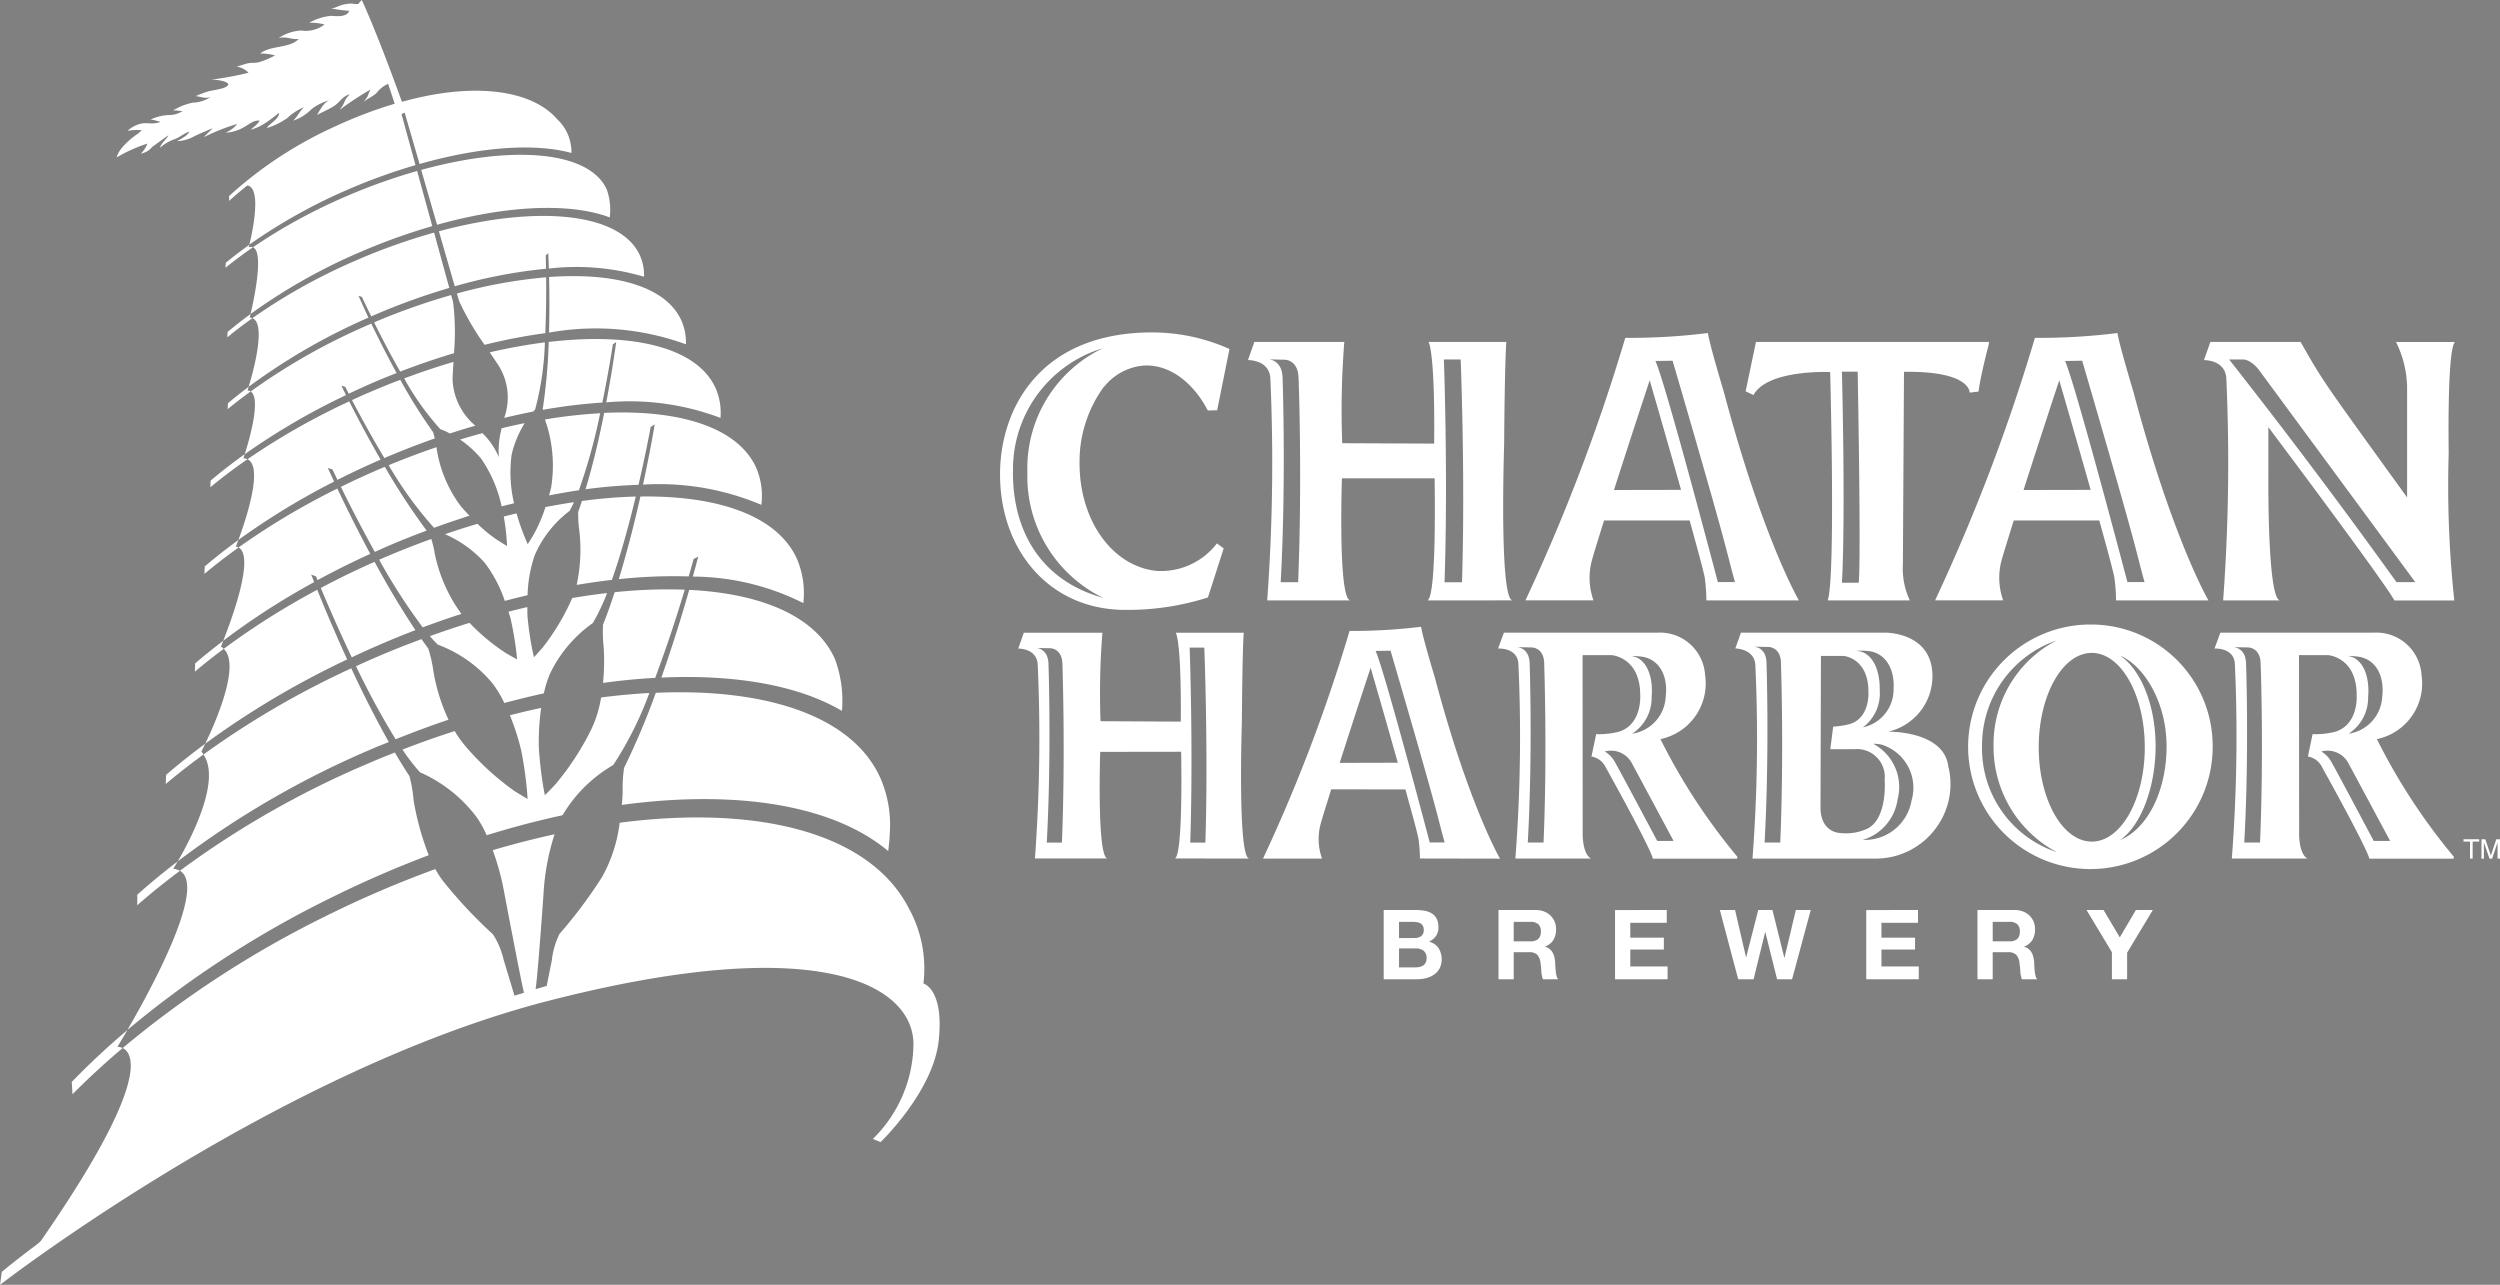 <svg xmlns="http://www.w3.org/2000/svg" width="133.979" height="68.855"><rect width="100%" height="100%" fill="#808080" stroke="none"/><g data-name="グループ 2477"><g data-name="グループ 2476"><g data-name="グループ 2475" fill="#fff"><path data-name="パス 1155" d="M75.903 48.77a2.3 2.3 0 01.483.047 1.056 1.056 0 01.375.153.733.733 0 01.241.284 1.007 1.007 0 01.086.436.807.807 0 01-.129.468.92.92 0 01-.375.306.9.9 0 01.51.346 1.133 1.133 0 01.06 1.081.938.938 0 01-.293.334 1.275 1.275 0 01-.421.192 1.869 1.869 0 01-.486.062h-1.8V48.77zm-.1 1.5a.585.585 0 00.358-.1.392.392 0 00.14-.337.434.434 0 00-.047-.214.339.339 0 00-.125-.13.529.529 0 00-.178-.065 1.209 1.209 0 00-.212-.018h-.763v.868zm.047 1.574a1.152 1.152 0 00.228-.023.557.557 0 00.192-.079.384.384 0 00.132-.148.489.489 0 00.05-.238.479.479 0 00-.162-.408.691.691 0 00-.425-.122h-.888v1.018z"/><path data-name="パス 1156" d="M82.307 48.77a1.194 1.194 0 01.449.081 1.027 1.027 0 01.343.221.961.961 0 01.218.325 1.041 1.041 0 01.075.4 1.123 1.123 0 01-.137.566.87.87 0 01-.449.364v.01a.632.632 0 01.248.127.692.692 0 01.162.2.953.953 0 01.092.257 2.458 2.458 0 01.038.28c0 .059.007.128.01.208s.01.161.018.244a1.567 1.567 0 00.042.237.526.526 0 00.086.189h-.816a1.409 1.409 0 01-.083-.42 6.51 6.51 0 00-.046-.468.737.737 0 00-.177-.426.607.607 0 00-.441-.135h-.816v1.449h-.816V48.77zm-.292 1.678a.617.617 0 00.421-.125.521.521 0 00.14-.405.5.5 0 00-.14-.392.622.622 0 00-.421-.123h-.893v1.044z"/><path data-name="パス 1157" d="M89.324 48.77v.686h-1.955v.795h1.8v.634h-1.8v.909h2v.686h-2.816v-3.71z"/><path data-name="パス 1158" d="M95.236 52.479l-.629-2.524h-.01l-.618 2.524h-.826l-.983-3.709h.815l.586 2.525h.011l.645-2.525h.762l.635 2.556h.011l.606-2.556h.8l-1 3.709z"/><path data-name="パス 1159" d="M102.788 48.77v.686h-1.958v.795h1.8v.634h-1.8v.909h2v.686h-2.815v-3.71z"/><path data-name="パス 1160" d="M107.976 48.77a1.193 1.193 0 01.45.081 1.043 1.043 0 01.343.221.949.949 0 01.217.325 1.031 1.031 0 01.076.4 1.123 1.123 0 01-.137.566.868.868 0 01-.449.364v.01a.617.617 0 01.249.127.7.7 0 01.161.2.934.934 0 01.092.257 2.453 2.453 0 01.038.28c0 .059.007.128.01.208s.01.161.018.244a1.508 1.508 0 00.042.237.516.516 0 00.086.189h-.816a1.4 1.4 0 01-.083-.42 6.497 6.497 0 00-.047-.468.737.737 0 00-.177-.426.608.608 0 00-.442-.135h-.815v1.449h-.816V48.77zm-.29 1.678a.614.614 0 00.42-.125.519.519 0 00.14-.405.494.494 0 00-.14-.392.619.619 0 00-.42-.123h-.893v1.044z"/><path data-name="パス 1161" d="M111.821 48.77h.914l.868 1.465.862-1.465h.908l-1.377 2.286v1.423h-.816V51.03z"/></g></g><path data-name="パス 1162" d="M132.863 44.976v.126h-.35v.911h-.14v-.911h-.349v-.126z" fill="#fff"/><path data-name="パス 1163" d="M132.989 44.976h.2l.3.874.292-.874h.2v1.038h-.132v-.612-.257l-.294.873h-.139l-.3-.873v.873h-.132z" fill="#fff"/><path data-name="パス 1164" d="M94.106 18.324l-.556 2.647.421.2c.764-1.392 4.11-1.232 4.11-1.232s.3 10.946-.129 12.239h4.4a3.994 3.994 0 01-.373-1.938l.059-10.312c3.592-.056 3.518 1.114 3.518 1.114l.477-.057c.113-.9.553-2.546.553-2.546v-.114zm5.508 12.905h-.902c.2-3.627 0-11.312 0-11.312h.844s.187 9.952.056 11.312z" fill="#fff"/><path data-name="パス 1165" d="M131.563 18.33h-3.156a5.7 5.7 0 01.594 2.372v5.957c-4.446-6.163-4.45-6.115-5.708-8.335h-4.836l-.343.976s1.154-.033 1.2 1a100.637 100.637 0 01-.172 11.875h3.04c-.668-.1-.616-6.527-.616-6.527v-2.756s6.236 8.309 6.754 9.287h3.21a57.652 57.652 0 01-.3-7.905s-.097-5.494.333-5.944zm-3.133 12.866a342.182 342.182 0 00-8.968-11.932h.723s.385-.043.854.533l8.4 11.4z" fill="#fff"/><path data-name="パス 1166" d="M59.172 20.708a6.811 6.811 0 00-1.317 4.129c0 3.08 1.778 5.521 4.123 5.757a3.766 3.766 0 003.24-1.474l.361.271-.844 2.627a14.074 14.074 0 01-4.4.667c-4.078.015-6.741-3.186-6.741-7.26 0-3.568 2.18-7.61 8.15-7.61a10.151 10.151 0 014.146.888l-.661 3.284-.5.011c-.81-1.552-2.123-2.524-3.513-2.4a3.051 3.051 0 00-2.051 1.138m-4.88 4.59c0 3.321 1.646 5.833 4.837 6.715a7.229 7.229 0 01-4.062-6.715 7.126 7.126 0 014.046-6.665 6.767 6.767 0 00-4.815 6.666z" fill="#fff"/><path data-name="パス 1167" d="M104.411 41.063c-.245-1.912-3.222-1.852-3.222-1.852a3.05 3.05 0 002.374-2.968c0-2.4-2.564-2.338-2.564-2.338h-7.7l-.3.846s1.036.008 1.073.9a85.189 85.189 0 01-.153 10.362h6.664a4 4 0 003.264-1.772 3.943 3.943 0 00.564-3.178zm-4.465-6.184c.975 0 1.6.817 1.535 2.034a2.075 2.075 0 01-1.644 2.066 2.261 2.261 0 00.9-1.985c.024-1.266-.511-2.109-1.272-2.109a2.357 2.357 0 01.481-.006zm-4.538 10.274h-.84c.267-4.9.1-9.655.1-9.655-.026-.826-.666-.842-.666-.842l.781.016s.634 0 .66.826c-.002.001.17 4.671-.036 9.655zm3.171-.516s-1.042-.023-1.015-1.432l.023-8.052h1.225s1.32.113 1.32 1.912c0 0 .107 1.4-1 1.738a4.6 4.6 0 01-.889.139l-.154 1.208h1.293a1.489 1.489 0 011.62 1.628s.171 2.051-.906 2.622a2.73 2.73 0 01-1.517.238zm3.863-1.733a2.538 2.538 0 01-2.611 2.106 2.65 2.65 0 001.863-2.166 2.619 2.619 0 00-1.3-2.98 1.562 1.562 0 01.449.044 2.419 2.419 0 011.599 2.997z" fill="#fff"/><path data-name="パス 1168" d="M88.986 39.61a3.048 3.048 0 002.392-3.435 2.425 2.425 0 00-2.575-2.269h-8.206l-.313.851s1.047-.072 1.09.831a85.73 85.73 0 01-.162 10.422h4.053c-.447-.232-.447-1.26-.447-1.26l-.006-9.64h1.558s1.532.1 1.532 2.138c0 0 .119 1.591-1.161 1.971a4.251 4.251 0 01-1.2.124l-.252 1.2a1.043 1.043 0 01.771.591s2.389 4.286 2.519 4.885h4.523v-.111a32.5 32.5 0 01-4.116-6.298zm-6.265 5.544h-.845c.27-4.8.1-9.615.1-9.615-.027-.842-.677-.857-.677-.857l.789.015s.646 0 .668.842c-.005 0 .172 4.721-.035 9.615zm5.793-7.787c.107-1.278-.379-2.171-1.147-2.216a4.147 4.147 0 01.488.027c.98.062 1.554.928 1.414 2.152a2.106 2.106 0 01-1.8 1.99 2.292 2.292 0 001.045-1.953zm.3 7.7s-2.172-4.085-2.293-4.269a1.444 1.444 0 00-.52-.524 1.267 1.267 0 011.46.638l2.229 4.155z" fill="#fff"/><path data-name="パス 1169" d="M127.381 39.61a3.047 3.047 0 002.393-3.435 2.424 2.424 0 00-2.575-2.269h-8.206l-.313.851s1.046-.072 1.091.831a86.1 86.1 0 01-.164 10.422h4.053c-.446-.232-.446-1.26-.446-1.26l-.007-9.64h1.559s1.532.1 1.532 2.138c0 0 .12 1.591-1.163 1.971a4.231 4.231 0 01-1.2.124l-.25 1.2a1.042 1.042 0 01.77.591s2.388 4.286 2.521 4.885h4.523v-.111a32.522 32.522 0 01-4.118-6.298zm-6.262 5.544h-.845c.268-4.8.095-9.615.095-9.615-.025-.842-.676-.857-.676-.857l.79.015s.644 0 .667.842c.001 0 .177 4.721-.031 9.615zm5.793-7.787c.107-1.278-.38-2.171-1.147-2.216a4.114 4.114 0 01.487.027c.981.062 1.555.928 1.416 2.152a2.11 2.11 0 01-1.8 1.99 2.3 2.3 0 001.044-1.953zm.3 7.7s-2.168-4.085-2.291-4.269a1.442 1.442 0 00-.521-.524 1.268 1.268 0 011.461.638l2.231 4.155z" fill="#fff"/><path data-name="パス 1170" d="M66.953 46.009c-.639 0-.4-7.293-.4-7.293.029-4.014.1-4.805.1-4.805h-3.64c.053.1.3.757.267 4.762l-4.3-.022a40.744 40.744 0 01.1-4.74h-4.212l-.3.848s1.008-.029 1.046.871a88.314 88.314 0 01-.15 10.378h3.888c-.578-.081-.389-5.714-.389-5.714l4.338-.006c.033 2.138.021 5.581-.338 5.72zm-10.042-.853h-.813c.26-4.782.091-9.578.091-9.578-.021-.83-.645-.851-.645-.851l.757.014s.613.007.635.837c-.001.001.17 4.711-.026 9.578zm7.629-10.449s.218 5.559.058 10.449h-.811c.167-4.987-.032-10.449-.032-10.449z" fill="#fff"/><path data-name="パス 1171" d="M80.389 46.016s-1.67-2.847-3.49-9.693c0 0-.695-2.3-.742-2.755v.022a30.647 30.647 0 01-3.832.224 87.517 87.517 0 01-4.638 12.2h3.164a3.109 3.109 0 01-.062-1.909c.153-.533.352-1.148.552-1.805l3.977.007c.317 1.156.6 2.154.7 2.646a7.6 7.6 0 01.078 1.055zm-8.593-5.132c.814-2.543 1.658-5.1 1.658-5.1s.759 2.608 1.457 5.092zm1.926-6l.8-.012c2.738 9.361 2.479 8.787 2.9 10.277h-.8s-2.417-9.194-2.9-10.26z" fill="#fff"/><path data-name="パス 1172" d="M96.405 32.177S94.48 28.895 92.383 21c0 0-.8-2.653-.856-3.174l-.006.022a33.731 33.731 0 01-4.42.258 100.888 100.888 0 01-5.35 14.067h3.646a3.58 3.58 0 01-.068-2.2c.176-.617.4-1.324.634-2.079h4.589c.366 1.336.688 2.488.808 3.055a9.376 9.376 0 01.087 1.227zm-9.91-5.917c.94-2.931 1.915-5.879 1.915-5.879s.875 3.011 1.681 5.872zm2.223-6.915l.919-.013c3.156 10.8 2.858 10.142 3.343 11.861h-.919s-2.787-10.616-3.343-11.847z" fill="#fff"/><path data-name="パス 1173" d="M118.354 32.177s-1.923-3.282-4.02-11.177c0 0-.8-2.653-.858-3.174v.022a33.742 33.742 0 01-4.421.258 100.665 100.665 0 01-5.35 14.067h3.649a3.577 3.577 0 01-.071-2.2c.176-.617.406-1.324.635-2.079h4.588c.367 1.336.688 2.488.807 3.055a9.123 9.123 0 01.088 1.227zm-9.908-5.917c.937-2.931 1.913-5.879 1.913-5.879s.876 3.011 1.683 5.872zm2.224-6.915l.917-.013c3.156 10.8 2.86 10.142 3.342 11.861h-.918s-2.789-10.616-3.341-11.847z" fill="#fff"/><path data-name="パス 1174" d="M112.102 33.469a6.553 6.553 0 106.479 6.55 6.517 6.517 0 00-6.479-6.55zm-5.88 6.494a5.932 5.932 0 014-5.643 6.253 6.253 0 00-3.384 5.643 6.386 6.386 0 003.395 5.707 5.854 5.854 0 01-4.012-5.707zm5.88 5.14c-1.569 0-2.843-2.263-2.843-5.055s1.274-5.058 2.843-5.058 2.84 2.263 2.84 5.058-1.273 5.055-2.84 5.055zm1.514-.08c1.114-.763 1.906-2.828 1.906-5.026s-.782-4.1-1.9-4.861c1.3.56 2.488 2.516 2.488 4.861 0 2.361-.995 4.401-2.494 5.026z" fill="#fff"/><path data-name="パス 1175" d="M81.065 32.174c-.733 0-.456-8.349-.456-8.349.034-4.595.117-5.5.117-5.5h-4.167c.059.114.345.869.3 5.449l-4.927-.022a46.98 46.98 0 01.111-5.427h-4.82l-.342.973s1.156-.03 1.2 1a100.968 100.968 0 01-.17 11.879h4.45c-.664-.093-.445-6.543-.445-6.543h4.967c.036 2.441.024 6.384-.387 6.543zm-11.5-.974h-.931c.3-5.474.1-10.964.1-10.964-.026-.955-.738-.978-.738-.978l.865.021s.7 0 .728.957c.008 0 .205 5.394-.019 10.964zm8.715-11.936s.253 6.36.07 11.94h-.935c.193-5.687-.035-11.94-.035-11.94z" fill="#fff"/></g><path data-name="パス 1177" d="M1.118 68.017l.011-.009-.009.007z" fill="#9e0d1b"/><g data-name="グループ 2478"><path data-name="パス 1178" d="M47.306 61.259l-.118-.048z" fill="#80171f"/></g><g data-name="グループ 2479" fill="#fff"><path data-name="パス 1180" d="M19.214 15.854l.183.06s.188.412.5 1.042l.168-.075a35.319 35.319 0 014.013-1.451l-.814-2.964a32.495 32.495 0 00-4.1 1.454 30.988 30.988 0 00-5.64 3.133c.768.288.03 2.932-.2 3.677a32.865 32.865 0 016.422-3.709 50.994 50.994 0 01-.532-1.167z"/><path data-name="パス 1181" d="M29.263 14.403c-.008-.44-.017-.706-.017-.706l.134-.138s.017.313.033.834a12.782 12.782 0 015.1.437 2.57 2.57 0 00-.216-1.135c-1.031-2.294-5.454-2.732-10.776-1.3l.851 2.948a27.021 27.021 0 014.891-.94z"/><path data-name="パス 1182" d="M32.677 11.652a3.284 3.284 0 00-.157-1.492c-.929-2.066-5.016-2.409-9.947-1.054l.849 2.94c3.783-1.056 7.153-1.186 9.255-.394z"/><path data-name="パス 1183" d="M23.166 12.118l-.812-2.954a30.9 30.9 0 00-3.792 1.353 29.781 29.781 0 00-5.008 2.736c.611.229.048 2.839-.125 3.574a30.476 30.476 0 015.918-3.338 32.671 32.671 0 013.819-1.371z"/><path data-name="パス 1184" d="M24.277 16.165l-.1-.352a35.35 35.35 0 00-4.129 1.463c.368.742.861 1.7 1.4 2.638a40.13 40.13 0 012.881-.986 12.989 12.989 0 00-.052-2.763z"/><path data-name="パス 1185" d="M18.294 20.666l.21.068s.067.135.186.366c.439-.208.884-.412 1.339-.608q.615-.264 1.225-.5a57.98 57.98 0 01-1.354-2.649l-.037.016a33.411 33.411 0 00-6.43 3.621c.58.36-.088 2.642-.317 3.362a36.447 36.447 0 015.426-3.168c-.159-.321-.248-.508-.248-.508z"/><path data-name="パス 1186" d="M24.605 16.137a14.625 14.625 0 001.366 2.342 30.259 30.259 0 013.251-.625c.05-1.125.055-2.214.047-2.994a26.283 26.283 0 00-4.782.871z"/><path data-name="パス 1187" d="M29.423 17.826a14.094 14.094 0 017.338.627 2.942 2.942 0 00-.244-1.276c-.815-1.81-3.505-2.59-7.092-2.331.019.777.029 1.835-.002 2.98z"/><path data-name="パス 1188" d="M26.734 24.5a3.968 3.968 0 00-.878-1.286c-.4.107-.794.219-1.2.342a5.577 5.577 0 011.127 1.019 7.143 7.143 0 011.1 2.563c.224-.06.445-.112.667-.167a7.1 7.1 0 01-.13-2.612 5.585 5.585 0 01.7-1.683q-.609.123-1.234.274a4.686 4.686 0 00-.152 1.55z"/><path data-name="パス 1189" d="M25.16 27.639c-.275-.287-.457-.5-.457-.5a6.85 6.85 0 01-1.3-3.088c0-.028-.007-.057-.011-.086q-1.269.433-2.562.966a20.308 20.308 0 002.431 3.356 46.92 46.92 0 011.899-.648z"/><path data-name="パス 1190" d="M29.308 22.795a7.36 7.36 0 01.225 3.347s-.038.16-.108.408c.541-.106 1.075-.2 1.6-.277a30.827 30.827 0 001.139-4.127 27.123 27.123 0 00-2.953.333 3.308 3.308 0 00.097.316z"/><path data-name="パス 1191" d="M22.865 28.435a35.55 35.55 0 01-2.24-3.416c-.124.053-.248.1-.372.156q-1.019.44-1.985.916a78.941 78.941 0 001.819 3.488c.242-.109.482-.219.728-.325a43.09 43.09 0 012.05-.819z"/><path data-name="パス 1192" d="M34.22 25.983c.407-1.76.651-3.1.651-3.1l.217-.141s-.223 1.353-.628 3.229a14.06 14.06 0 016.341 1.084 3.826 3.826 0 00-.272-1.981c-.966-2.145-4.038-3.132-8.149-2.947-.259 1.3-.592 2.754-1 4.093a27.778 27.778 0 012.84-.237z"/><path data-name="パス 1193" d="M16.675 30.79l.262.1.081.2q1.354-.736 2.824-1.407a82.675 82.675 0 01-1.764-3.5 39.012 39.012 0 00-5.295 3.155c.894.485-.4 3.937-.819 5a39.275 39.275 0 014.87-3.142 15.337 15.337 0 00-.159-.406z"/><path data-name="パス 1194" d="M17.001 31.607a39.976 39.976 0 00-5.011 3.166c.922.855-.445 3.952-.99 5.082a46.149 46.149 0 017.606-4.514 89.216 89.216 0 01-1.605-3.734z"/><path data-name="パス 1195" d="M28.28 29.165l-.127-.3a12.4 12.4 0 01-.471-1.352c-.227.054-.455.11-.685.169a11.073 11.073 0 01.157 1.246l.021.334c-.212-.122-.534-.33-.534-.33a7.585 7.585 0 01-1.052-.86q-.863.256-1.741.557a6.137 6.137 0 012.13 1.532 7.185 7.185 0 011.076 2.043c.41-.111.816-.21 1.22-.306a7.062 7.062 0 01.382-2.139 5.921 5.921 0 011.868-2.379c.08-.141.158-.3.234-.467-.5.073-1.009.163-1.526.263a8.147 8.147 0 01-.622 1.454s-.195.331-.33.535z"/><path data-name="パス 1196" d="M30.987 27.432a6.1 6.1 0 00.062 1.016 8.965 8.965 0 01-.145 2.9c.643-.11 1.272-.2 1.889-.27.494-1.4.933-3.029 1.279-4.468a27.241 27.241 0 00-2.886.239c-.065.2-.131.394-.199.583z"/><path data-name="パス 1197" d="M36.907 30.891c.169-.579.265-.932.265-.932l.247-.133s-.1.4-.288 1.074a13.288 13.288 0 015.92 1.421 4.7 4.7 0 00-.338-2.363c-1.029-2.289-4.171-3.411-8.393-3.348a63.06 63.06 0 01-1.157 4.429 27.346 27.346 0 013.744-.148z"/><path data-name="パス 1198" d="M22.261 33.77a48.292 48.292 0 01-2.187-3.66c-1 .442-1.959.909-2.881 1.4.32.767.921 2.169 1.658 3.717a49.333 49.333 0 013.41-1.457z"/><path data-name="パス 1199" d="M24.728 32.899a8.271 8.271 0 01-1.429-3.232 5.192 5.192 0 00-.186-.783q-1.272.46-2.561 1.011c-.079.034-.154.07-.233.1a31.267 31.267 0 002.336 3.625q1.045-.387 2.073-.721z"/><path data-name="パス 1200" d="M45.121 38.099a6.416 6.416 0 00-.38-2.792c-1.017-2.259-3.887-3.5-7.805-3.694a83.027 83.027 0 01-1.491 4.7c3.976-.18 7.363.418 9.676 1.786z"/><path data-name="パス 1201" d="M32.942 31.738c-.2.6-.4 1.184-.623 1.732a6.952 6.952 0 00.034 1.212 12.326 12.326 0 01-.035 1.917q1.438-.2 2.795-.27a76.486 76.486 0 001.584-4.727 26.7 26.7 0 00-3.755.136z"/><path data-name="パス 1202" d="M29.089 34.696s-.286.33-.474.525l-.081-.364a17.312 17.312 0 01-.263-1.806c-.009-.183-.009-.348-.01-.517q-.5.117-1.011.249c.04.129.081.25.118.389a17.144 17.144 0 01.307 1.8l.037.367a13.861 13.861 0 01-.613-.347 10.842 10.842 0 01-1.936-1.613q-1.053.326-2.126.712c.144.167.286.32.424.455a6.98 6.98 0 012.927 2.068 6.073 6.073 0 01.639 1.061c.714-.19 1.422-.366 2.12-.517a5.7 5.7 0 01.315-1.024 7.036 7.036 0 012.31-2.746 10.815 10.815 0 00.761-1.605q-.914.105-1.866.267c-.018.04-.033.081-.052.119a12.407 12.407 0 01-1.526 2.527z"/><path data-name="パス 1203" d="M23.221 35.937a6.909 6.909 0 00-.269-1.179 23.586 23.586 0 01-.361-.506c-.821.3-1.647.632-2.477.989-.349.15-.692.306-1.034.461a42.109 42.109 0 002.123 3.916c.95-.38 1.895-.733 2.833-1.048a10.015 10.015 0 01-.815-2.633z"/><path data-name="パス 1204" d="M20.836 39.767a57.674 57.674 0 01-2.01-3.951 46.854 46.854 0 00-7.923 4.619c.974 1.417-.724 4.608-1.377 5.725a48.879 48.879 0 0110.479-6.055c.277-.123.554-.223.831-.338z"/><path data-name="パス 1205" d="M33.37 42.457s-.007.267-.045.679c6.148-.828 11.32 0 14.275 2.474.076-.569.088-1 .088-1a6.271 6.271 0 00-.513-2.927c-1.474-3.274-6.041-4.819-12.03-4.554a39.57 39.57 0 01-1.7 4.021 7.77 7.77 0 00-.075 1.307z"/><path data-name="パス 1206" d="M31.694 39.075a14.6 14.6 0 01-1.913 2.941s-.347.378-.583.6l-.081-.438a20.327 20.327 0 01-.241-2.15 12.942 12.942 0 01.125-2.091 45.27 45.27 0 00-1.675.395 13 13 0 01.61 1.9 20.929 20.929 0 01.307 2.145l.032.44a17.715 17.715 0 01-.717-.433 14.518 14.518 0 01-2.589-2.366 5.757 5.757 0 01-.6-.839q-1.388.446-2.8.992a10.688 10.688 0 00.94 1.218 7.639 7.639 0 013.052 2.427 6.011 6.011 0 01.521.945 48.061 48.061 0 014.065-1.071 7.549 7.549 0 012.717-2.691 19.04 19.04 0 001.936-3.86c-.837.047-1.7.124-2.586.24a6.29 6.29 0 01-.52 1.696z"/><path data-name="パス 1207" d="M22.977 45.831a14.855 14.855 0 01-.811-2.935 7.376 7.376 0 00-.222-1.3 28.34 28.34 0 01-.784-1.268c-.485.191-.97.388-1.457.6a49.281 49.281 0 00-10.062 5.738c1.46.84-1.538 6.337-2.813 8.53a54.059 54.059 0 0110.758-7.008 57.759 57.759 0 015.391-2.357z"/><path data-name="パス 1208" d="M17.571 25.076l.248.085s.1.207.265.555q1.12-.566 2.314-1.084a67.917 67.917 0 01-1.684-3.12 37.173 37.173 0 00-5.452 3.1c.881.4-.113 3.32-.488 4.327a38.083 38.083 0 015.132-3.129 33.677 33.677 0 01-.335-.734z"/><path data-name="パス 1209" d="M26.729 19.603a3.236 3.236 0 01.293 2.793q.789-.191 1.556-.341c.056-.064.1-.107.1-.107a15.626 15.626 0 00.523-3.6 29.314 29.314 0 00-2.954.535c.159.242.327.482.482.72z"/><path data-name="パス 1210" d="M23.209 23.16a28.71 28.71 0 01-1.757-2.806q-.82.312-1.649.669-.476.2-.939.419a63.816 63.816 0 001.734 3.105q1.361-.581 2.7-1.05c-.04-.194-.089-.337-.089-.337z"/><path data-name="パス 1211" d="M29.095 21.964a28.017 28.017 0 013.186-.39c.356-1.731.563-3.119.563-3.119l.179-.126s-.183 1.39-.533 3.235a13.776 13.776 0 016.121.832 3.281 3.281 0 00-.26-1.592c-.98-2.182-4.43-3.012-8.944-2.478a29.9 29.9 0 01-.32 3.587z"/><path data-name="パス 1212" d="M24.112 23.231q.686-.224 1.361-.419a3.407 3.407 0 01-1.22-2.5c.011-.292.03-.6.05-.917q-1.3.382-2.642.884a14.354 14.354 0 001.935 2.719 4.114 4.114 0 01.516.233z"/><path data-name="パス 1213" d="M13.327 20.73c-.387.291-.763.585-1.112.882l-.014.317c.385-.32.8-.638 1.232-.952a.332.332 0 00-.168-.048s.025-.076.062-.199z"/><path data-name="パス 1214" d="M9.525 46.16a36.535 36.535 0 00-2.166 1.786l-.005.566a37.346 37.346 0 012.288-1.843.825.825 0 00-.357-.11s.095-.152.24-.399z"/><path data-name="パス 1215" d="M6.828 55.201a41.037 41.037 0 00-2.982 2.78l.04.659a42.079 42.079 0 012.684-2.472.628.628 0 00-.279-.066s.213-.347.537-.901z"/><path data-name="パス 1216" d="M13.328 13.256l.034-.137c-.446.318-.87.64-1.261.965l-.018.265a22.5 22.5 0 011.471-1.095.309.309 0 00-.226.002z"/><path data-name="パス 1217" d="M12.774 28.939c-.637.466-1.242.938-1.8 1.416l-.019.4a30.445 30.445 0 011.831-1.412.449.449 0 00-.146-.052s.056-.14.134-.352z"/><path data-name="パス 1218" d="M22.268 8.849l-.751-2.734.169-.082.8 2.756c3.264-.93 6.191-1.127 8.141-.59a2.524 2.524 0 00-.246-1.111 2.551 2.551 0 00-.521-.7c-1.358-1.566-4.435-2.014-8.321-.931-1.393-3.88-2.153-5.458-2.153-5.458l-.2.222V.213c-.241.017-.251-.029-.4-.019a1.854 1.854 0 00-.637.135c-.165.065-.347.158-.49.107a8.091 8.091 0 001.058.143c-.121.355-.7.29-.973.27a2.883 2.883 0 00-1.171.372 2.757 2.757 0 01.819.093 1.658 1.658 0 01-1.237.323 2.341 2.341 0 00-1.229.411c.385-.13.738.1 1.088.035-.481.519-1.5.332-2.073.786a2.817 2.817 0 01.795.1 3.9 3.9 0 01-.922.381c-.16.03-.34.005-.5.037-.228.047-.437.138-.641.18a1.14 1.14 0 01.644.329l-.025.01a18.082 18.082 0 01-2.046.372c.285-.05 1.518.138.724.442a7.345 7.345 0 01-.744.158 6.051 6.051 0 00-.743.275c.286.02.536.166.821.032a1.788 1.788 0 01-.97.316 3.271 3.271 0 00-1.058.418c.2-.013.34.033.511.033a1.359 1.359 0 01-.777.214 2.66 2.66 0 00-.946.241c.211.014.347.088.541.113-.337.171-.675.041-1.016.1a1.574 1.574 0 00-.755.393 2.789 2.789 0 01.746-.037l.112-.022c-.145.016-.191.143-.308.217-.242.144-1.03.764-1.129 1.264a8.31 8.31 0 011.644-.74 1.464 1.464 0 01-.357.544c.476-.12.492-.278.685-.418l.8-.576c-.06.171-.457.509-.444.669a2.2 2.2 0 01.784-.456c.3-.118.5-.324.773-.4-.086.218-.458.394-.66.506a2.032 2.032 0 00.935-.263c.32-.156.643-.285.978-.434-.135.172-.33.315-.467.484a10.685 10.685 0 011.788-.709 1.553 1.553 0 01-.628.466 2.047 2.047 0 00.934-.263c.272-.137.571-.428.885-.379-.058.168-.332.352-.466.486a2.746 2.746 0 00.825-.388 6.6 6.6 0 00.666-.509l.028.058c-.09.31-.468.486-.659.738l.086-.015a3.819 3.819 0 001.028-.522 2.845 2.845 0 01.879-.57c-.228.211-.342.5-.582.722a2.469 2.469 0 00.978-.609 2.657 2.657 0 011.007-.491c-.353.094-.572.591-.709.8.281-.161.628-.3.907-.476.334-.222.43-.5.843-.642-.1.155-.2.2-.264.388a1.752 1.752 0 01-.281.46 17.069 17.069 0 011.667-1.1 1.889 1.889 0 00-.152.352c-.051.112-.149.2-.2.3.2-.175.5-.286.684-.479a1.6 1.6 0 01.609-.477c.113.338.23.691.352 1.068a23.593 23.593 0 00-3.187 1.213 21.709 21.709 0 00-5.688 3.734l.006.26c.3-.279.631-.555.974-.829.794.13.255 2.57.109 3.17a29.366 29.366 0 015.373-2.99 30.985 30.985 0 013.53-1.269z"/><path data-name="パス 1219" d="M13.429 16.828a22.76 22.76 0 00-1.23.961l-.018.29c.418-.346.868-.688 1.342-1.025a.4.4 0 00-.141-.033s.019-.072.047-.193z"/><path data-name="パス 1220" d="M13.115 24.339q-.978.7-1.827 1.417l-.015.356a28.245 28.245 0 011.988-1.5.525.525 0 00-.218-.05s.03-.087.072-.223z"/><path data-name="パス 1221" d="M11 39.856a34.182 34.182 0 00-2.1 1.673l-.017.487c.63-.534 1.31-1.061 2.022-1.581a1.418 1.418 0 00-.111-.162s.081-.159.206-.417z"/><path data-name="パス 1222" d="M11.968 34.338c-.527.4-1.037.806-1.51 1.216l-.015.44a31.506 31.506 0 011.548-1.221.726.726 0 00-.149-.123s.048-.116.126-.312z"/><path data-name="パス 1223" d="M49.489 52.709a6.714 6.714 0 00-.805-4.072c-2.086-3.995-8.019-5.513-15.474-4.546a7.936 7.936 0 01-.94 2.9 24.96 24.96 0 01-2.288 3.062 4.362 4.362 0 00-.411 1.424s-.247 1.222-.269 1.36l-.6.173c.117-.678.425-5.1.425-5.1a12.719 12.719 0 01.593-3.2 47.24 47.24 0 00-3.312.852 13.87 13.87 0 01.617 2.287s.892 4.708 1.056 5.354l-.509.158c-.039-.134-.579-1.915-.579-1.915a4.337 4.337 0 00-.57-1.371 24.708 24.708 0 01-2.631-2.8 4.483 4.483 0 01-.46-.7 57.6 57.6 0 00-6.015 2.591 54.325 54.325 0 00-10.743 7c.6.292 1.483 1.876-4.391 10.346l-.152.138C.779 67.588.096 68.162.096 68.162l-.093.693S14.817 57.384 29.375 53.64s19.509-.85 19.579 2.266a7.215 7.215 0 01-2.176 5.13l.414.169s2.829-2.705 3.117-5.456-.82-3.04-.82-3.04z"/></g></svg>